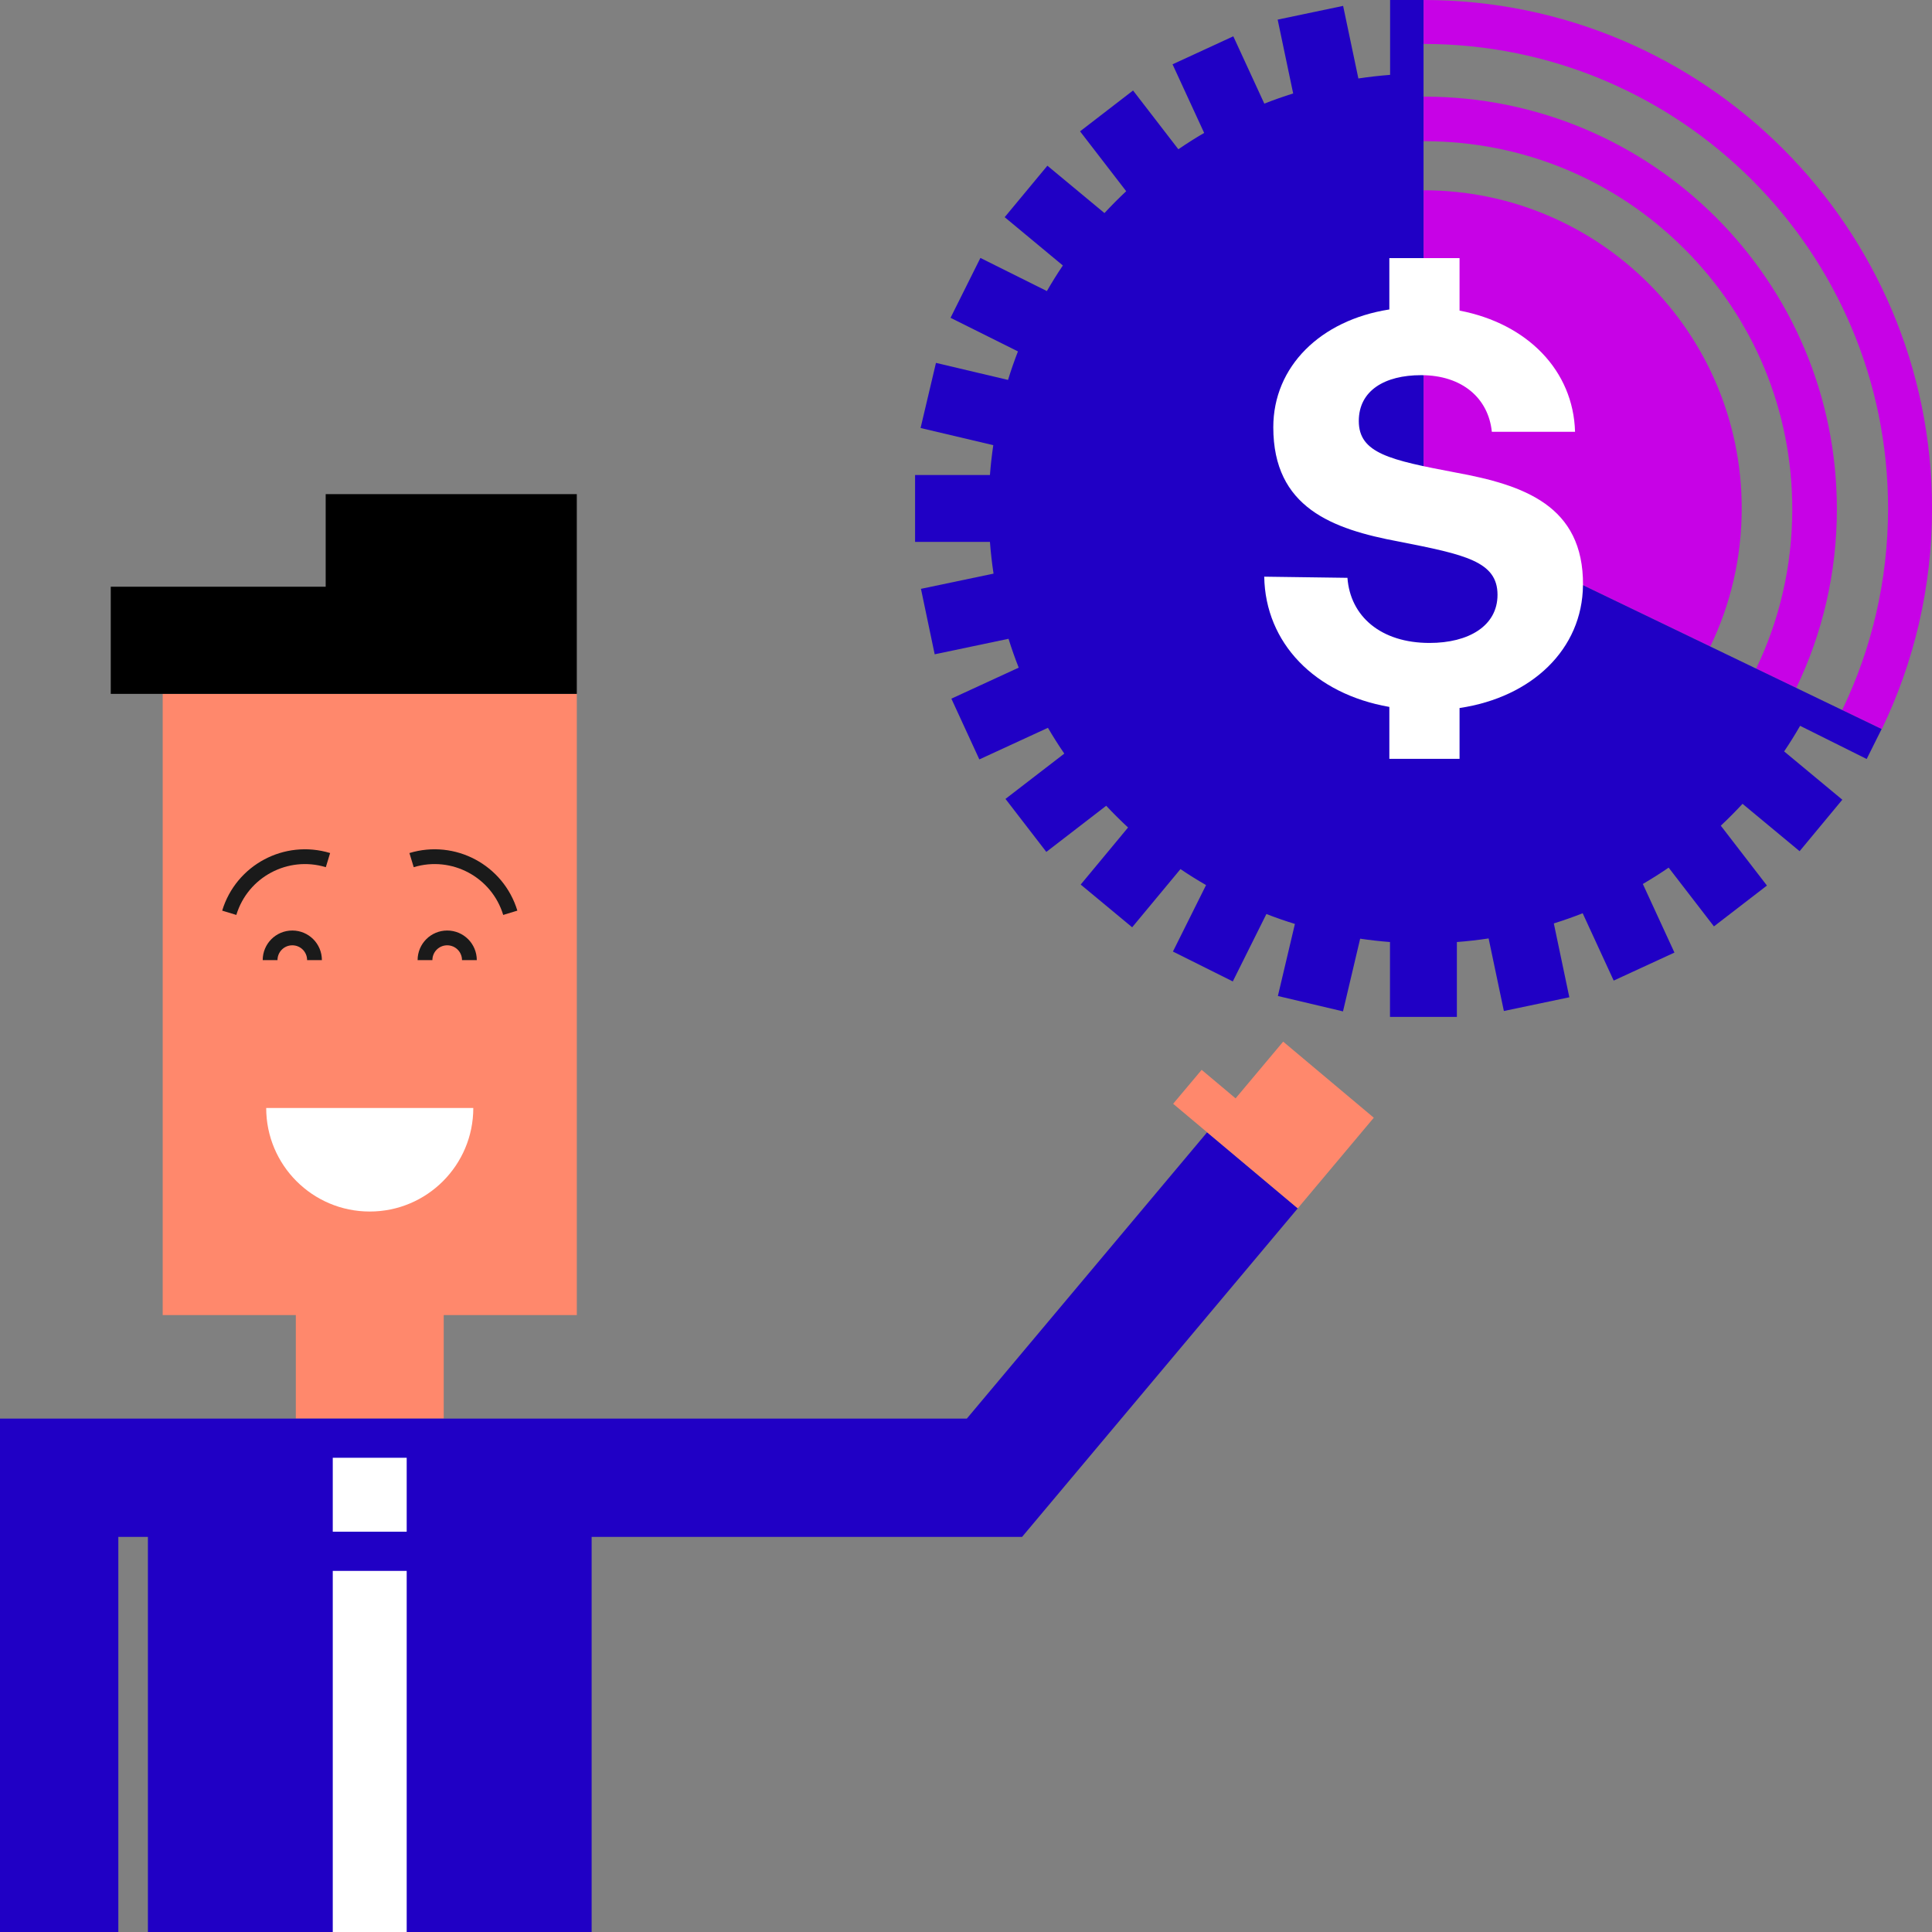 <?xml version="1.0" encoding="UTF-8"?><svg xmlns="http://www.w3.org/2000/svg" viewBox="0 0 456 456"><rect x="0" y="0" width="456" height="456" fill="#808080" stroke="none"/><defs><style>.d{fill:#fff;}.e{fill:none;stroke:#1a1a1a;stroke-miterlimit:10;stroke-width:3.49px;}.f{fill:#2000c5;}.g{fill:#c702e6;}.h{fill:#ff886c;}</style></defs><g id="a"/><g id="b"><g id="c"><g><g><g><path class="g" d="M336,44.91V120l67.67,32.59c4.76-9.86,7.42-20.91,7.42-32.59,0-41.47-33.62-75.09-75.09-75.09Z"/><path class="g" d="M336,0V10.37c60.54,0,109.63,49.08,109.63,109.63,0,17.05-3.89,33.19-10.83,47.58l9.35,4.5c7.6-15.75,11.86-33.42,11.86-52.08C456,53.73,402.27,0,336,0Z"/><path class="g" d="M336.17,22.8c-.06,0-.11,0-.17,0v10.53c.06,0,.11,0,.17,0,23.2,0,45,9.03,61.41,25.44,16.4,16.4,25.44,38.21,25.44,61.41,0,13.24-2.95,26.03-8.53,37.63l9.47,4.56c6.14-12.76,9.59-27.07,9.59-42.19,0-53.78-43.59-97.37-97.37-97.37Z"/></g><g><path class="f" d="M440.59,179.13l3.52-7.06-108.12-52.07V0h-7.89V17.67c-2.52,.19-5.02,.48-7.49,.85l-3.6-17.13-15.45,3.24,3.66,17.43c-2.31,.72-4.58,1.52-6.81,2.4l-7.32-15.89-14.34,6.61,7.46,16.19c-2.08,1.22-4.11,2.5-6.09,3.86l-10.69-13.87-12.51,9.64,10.89,14.13c-1.77,1.66-3.48,3.38-5.13,5.16l-13.47-11.18-10.08,12.15,13.73,11.4c-1.33,1.96-2.58,3.98-3.77,6.04l-15.69-7.82-7.05,14.13,15.91,7.93c-.86,2.21-1.64,4.45-2.34,6.73l-17.01-4.02-3.63,15.37,17.16,4.05c-.34,2.32-.61,4.67-.79,7.04h-17.67v15.79h17.67c.19,2.52,.48,5.02,.85,7.49l-17.13,3.59,3.24,15.45,17.43-3.66c.72,2.31,1.52,4.58,2.4,6.81l-15.89,7.32,3.3,7.17,3.3,7.17,16.19-7.46c1.22,2.08,2.5,4.11,3.86,6.09l-13.88,10.69,9.64,12.51,14.13-10.89c1.66,1.77,3.38,3.48,5.16,5.13l-11.18,13.47,12.15,10.08,11.4-13.73c1.96,1.33,3.98,2.58,6.04,3.77l-7.82,15.69,14.13,7.05,7.93-15.91c2.21,.86,4.45,1.64,6.73,2.34l-4.02,17.01,15.37,3.63,4.05-17.16c2.32,.34,4.67,.61,7.04,.79v17.67h15.79v-17.67c2.52-.19,5.02-.48,7.49-.85l3.6,17.13,15.45-3.24-3.66-17.43c2.31-.72,4.58-1.52,6.81-2.4l7.32,15.89,14.34-6.61-7.46-16.19c2.08-1.22,4.11-2.5,6.09-3.86l10.69,13.87,12.51-9.64-10.89-14.13c1.77-1.66,3.48-3.38,5.13-5.16l13.47,11.18,10.08-12.15-13.73-11.4c1.33-1.96,2.58-3.98,3.77-6.04l15.69,7.82Z"/><path class="d" d="M373.62,138.11c-.13,15.1-12.03,26.46-29.13,29v11.99h-16.57v-12.25c-17.64-3.07-29.27-15.1-29.53-30.74l19.64,.27c.67,9.09,7.88,15.37,19.38,15.37,9.22,0,16.04-4.01,16.04-11.36,0-7.88-7.62-9.49-23.25-12.56-15.77-2.94-29.67-8.02-29.67-26.99,0-14.3,11.09-25.26,27.39-27.8v-12.12h16.57v12.39c16.04,3.07,26.86,14.17,27.26,28.6h-19.64c-.8-7.88-6.95-13.36-16.7-13.36-8.55,0-14.7,3.61-14.7,10.82,0,7.62,7.35,9.22,22.85,12.16,16.04,2.94,30.2,7.75,30.07,26.59Z"/></g></g><g><g><g><polygon class="h" points="38.4 163.77 38.4 310.39 69.82 310.39 69.82 334.82 104.73 334.82 104.73 310.39 136.14 310.39 136.14 163.77 38.4 163.77"/><path class="e" d="M54.11,215.44c3-9.87,13.43-15.43,23.3-12.43"/><path class="e" d="M63.75,226.61c0-2.89,2.34-5.24,5.24-5.24s5.24,2.34,5.24,5.24"/><path class="e" d="M120.44,215.44c-3-9.87-13.43-15.43-23.3-12.43"/><path class="e" d="M110.79,226.61c0-2.89-2.34-5.24-5.24-5.24-2.89,0-5.24,2.34-5.24,5.24"/></g><path class="d" d="M111.71,261.51c0,13.5-10.94,24.44-24.44,24.44s-24.44-10.94-24.44-24.44h48.87Z"/><polygon class="f" points="284.91 267.25 228.2 334.82 0 334.82 0 456 27.93 456 27.93 362.75 34.91 362.75 34.91 456 139.64 456 139.64 362.75 241.23 362.75 306.3 285.2 284.91 267.25"/><polygon class="h" points="302.86 245.85 291.63 259.24 283.62 252.51 276.89 260.52 284.91 267.25 306.3 285.2 324.25 263.81 302.86 245.85"/><rect class="d" x="78.54" y="370.77" width="17.45" height="85.23"/><rect class="d" x="78.54" y="344.07" width="17.45" height="17.45"/></g><polygon points="136.14 116.63 76.87 116.63 76.87 138.48 26.14 138.48 26.14 163.77 136.14 163.77 136.14 116.63"/></g></g></g></g></svg>